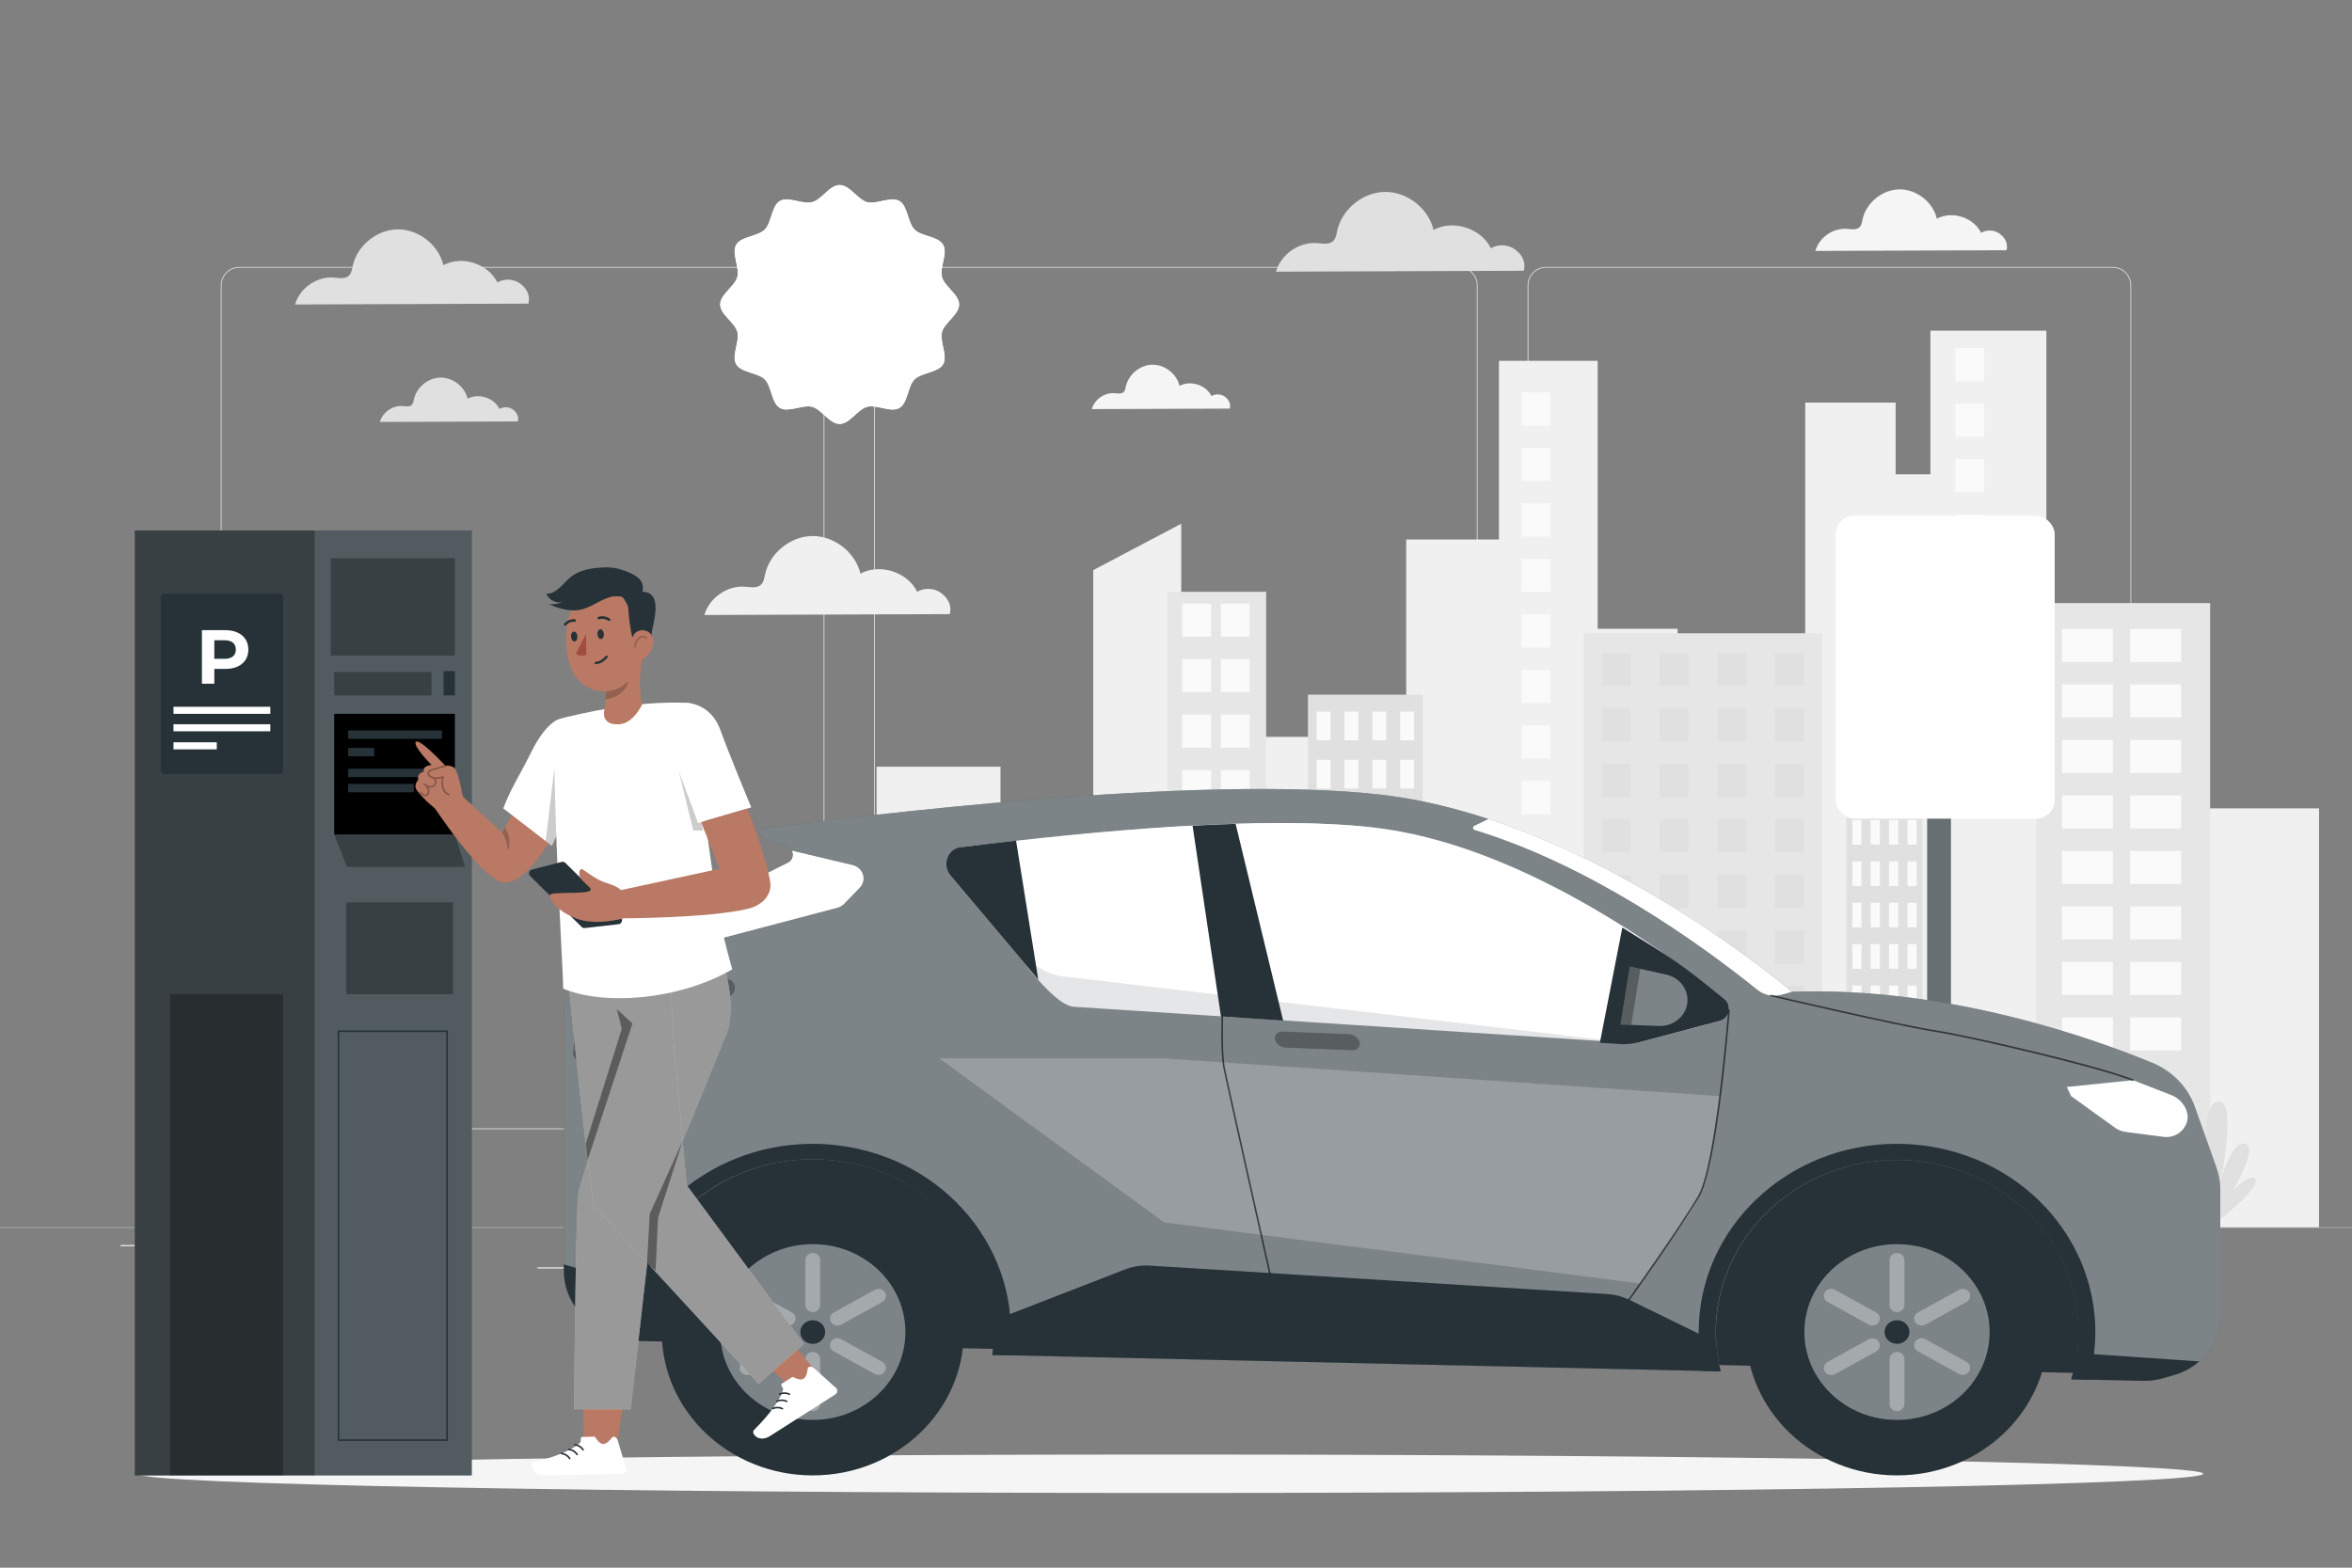 <svg xmlns="http://www.w3.org/2000/svg" viewBox="0 0 750 500"><rect x="0" y="0" width="750" height="500" fill="#808080" stroke="none"/><g id="freepik--background-complete--inject-84"><g><g><g><path d="M673.73,360.14h-180.75c-3.23,0-5.86-2.63-5.86-5.86V91c0-3.23,2.63-5.86,5.86-5.86h180.75c3.23,0,5.86,2.63,5.86,5.86V354.27c0,3.23-2.63,5.86-5.86,5.86ZM492.99,85.39c-3.09,0-5.61,2.52-5.61,5.61V354.27c0,3.09,2.52,5.61,5.61,5.61h180.75c3.09,0,5.61-2.52,5.61-5.61V91c0-3.09-2.52-5.61-5.61-5.61h-180.75Z" style="fill:#e0e0e0;"></path><path d="M465.31,360.14h-180.75c-3.23,0-5.86-2.63-5.86-5.86V91c0-3.23,2.63-5.86,5.86-5.86h180.75c3.23,0,5.86,2.63,5.86,5.86V354.27c0,3.23-2.63,5.86-5.86,5.86ZM284.56,85.39c-3.09,0-5.61,2.52-5.61,5.61V354.27c0,3.09,2.52,5.61,5.61,5.61h180.75c3.09,0,5.61-2.52,5.61-5.61V91c0-3.09-2.52-5.61-5.61-5.61h-180.75Z" style="fill:#e0e0e0;"></path></g><path d="M257.01,360.14H76.27c-3.23,0-5.86-2.63-5.86-5.86V91c0-3.23,2.63-5.86,5.86-5.86h180.75c3.23,0,5.86,2.63,5.86,5.86V354.27c0,3.23-2.63,5.86-5.86,5.86ZM76.27,85.39c-3.09,0-5.61,2.52-5.61,5.61V354.27c0,3.09,2.52,5.61,5.61,5.61h180.75c3.09,0,5.61-2.52,5.61-5.61V91c0-3.09-2.52-5.61-5.61-5.61H76.27Z" style="fill:#e0e0e0;"></path><rect y="391.45" width="750" height=".12" style="fill:#e0e0e0;"></rect></g><g><rect x="651.43" y="409.88" width="55.73" height=".42" style="fill:#e0e0e0;"></rect><rect x="492.84" y="414.44" width="14.63" height=".42" style="fill:#e0e0e0;"></rect><rect x="38.45" y="397.08" width="72.67" height=".42" style="fill:#e0e0e0;"></rect><rect x="126.1" y="397.08" width="10.66" height=".42" style="fill:#e0e0e0;"></rect><rect x="171.39" y="404.18" width="157.61" height=".42" style="fill:#e0e0e0;"></rect></g></g><g id="freepik--freepik--background-complete--inject-481--inject-84"><g><polygon points="700.61 257.81 700.61 211.22 671.77 211.22 671.77 221.84 652.54 221.84 652.54 105.47 615.57 105.47 615.57 151.27 604.48 151.27 604.48 128.4 575.64 128.4 575.64 239.95 534.96 239.95 534.96 200.54 509.46 200.54 509.46 115.09 477.98 115.09 477.98 172.05 448.4 172.05 448.4 294.77 425.48 294.77 425.48 235.01 401.81 235.01 401.81 196.56 376.67 196.56 376.67 167.04 348.62 181.83 348.62 260.82 319.04 260.82 319.04 244.53 279.52 244.53 279.52 391.23 739.49 391.45 739.49 257.81 700.61 257.81" style="fill:#f0f0f0;"></polygon><rect x="485.18" y="125.17" width="9.21" height="10.55" style="fill:#fafafa;"></rect><rect x="485.18" y="142.87" width="9.21" height="10.55" style="fill:#fafafa;"></rect><rect x="485.18" y="160.57" width="9.21" height="10.55" style="fill:#fafafa;"></rect><rect x="485.18" y="178.27" width="9.21" height="10.55" style="fill:#fafafa;"></rect><rect x="485.18" y="195.97" width="9.21" height="10.55" style="fill:#fafafa;"></rect><rect x="485.18" y="213.67" width="9.21" height="10.55" style="fill:#fafafa;"></rect><rect x="485.18" y="231.37" width="9.21" height="10.55" style="fill:#fafafa;"></rect><rect x="485.18" y="249.07" width="9.21" height="10.55" style="fill:#fafafa;"></rect><rect x="623.53" y="111.04" width="9.21" height="10.55" style="fill:#fafafa;"></rect><rect x="623.53" y="128.74" width="9.21" height="10.55" style="fill:#fafafa;"></rect><rect x="623.53" y="146.44" width="9.21" height="10.55" style="fill:#fafafa;"></rect><rect x="623.53" y="164.14" width="9.21" height="10.55" style="fill:#fafafa;"></rect><rect x="623.53" y="181.85" width="9.21" height="10.55" style="fill:#fafafa;"></rect><rect x="623.53" y="199.54" width="9.21" height="10.55" style="fill:#fafafa;"></rect><rect x="623.53" y="217.25" width="9.21" height="10.55" style="fill:#fafafa;"></rect><rect x="623.53" y="234.94" width="9.21" height="10.55" style="fill:#fafafa;"></rect></g><g><path d="M453.71,391.31V221.57h-36.64v169.72l36.64,.02Z" style="fill:#e0e0e0;"></path><rect x="419.85" y="226.96" width="4.44" height="9.16" style="fill:#fafafa;"></rect><rect x="428.73" y="226.96" width="4.44" height="9.16" style="fill:#fafafa;"></rect><rect x="437.61" y="226.96" width="4.44" height="9.16" style="fill:#fafafa;"></rect><rect x="446.5" y="226.96" width="4.44" height="9.16" style="fill:#fafafa;"></rect><rect x="419.85" y="242.33" width="4.44" height="9.16" style="fill:#fafafa;"></rect><rect x="428.73" y="242.33" width="4.44" height="9.16" style="fill:#fafafa;"></rect><rect x="437.61" y="242.33" width="4.44" height="9.16" style="fill:#fafafa;"></rect><rect x="446.5" y="242.33" width="4.44" height="9.16" style="fill:#fafafa;"></rect><rect x="419.85" y="257.69" width="4.44" height="9.16" style="fill:#fafafa;"></rect><rect x="428.73" y="257.69" width="4.44" height="9.16" style="fill:#fafafa;"></rect><rect x="437.61" y="257.69" width="4.44" height="9.16" style="fill:#fafafa;"></rect><rect x="446.5" y="257.69" width="4.44" height="9.16" style="fill:#fafafa;"></rect><rect x="419.85" y="273.05" width="4.44" height="9.16" style="fill:#fafafa;"></rect><rect x="428.73" y="273.05" width="4.44" height="9.16" style="fill:#fafafa;"></rect><rect x="437.61" y="273.05" width="4.44" height="9.16" style="fill:#fafafa;"></rect><rect x="446.5" y="273.05" width="4.44" height="9.16" style="fill:#fafafa;"></rect><rect x="419.85" y="288.4" width="4.44" height="9.16" style="fill:#fafafa;"></rect><rect x="428.73" y="288.4" width="4.44" height="9.16" style="fill:#fafafa;"></rect><rect x="437.61" y="288.4" width="4.44" height="9.16" style="fill:#fafafa;"></rect><rect x="446.5" y="288.4" width="4.44" height="9.16" style="fill:#fafafa;"></rect><rect x="419.85" y="303.76" width="4.44" height="9.16" style="fill:#fafafa;"></rect><rect x="428.73" y="303.76" width="4.44" height="9.16" style="fill:#fafafa;"></rect><rect x="437.61" y="303.76" width="4.44" height="9.16" style="fill:#fafafa;"></rect><rect x="446.5" y="303.76" width="4.44" height="9.16" style="fill:#fafafa;"></rect><rect x="419.85" y="319.12" width="4.44" height="9.16" style="fill:#fafafa;"></rect><rect x="428.73" y="319.12" width="4.44" height="9.16" style="fill:#fafafa;"></rect><rect x="437.61" y="319.12" width="4.44" height="9.16" style="fill:#fafafa;"></rect><rect x="446.5" y="319.12" width="4.44" height="9.16" style="fill:#fafafa;"></rect><rect x="419.85" y="334.49" width="4.44" height="9.16" style="fill:#fafafa;"></rect><rect x="428.73" y="334.49" width="4.44" height="9.16" style="fill:#fafafa;"></rect><rect x="437.61" y="334.49" width="4.44" height="9.16" style="fill:#fafafa;"></rect><rect x="446.5" y="334.49" width="4.44" height="9.16" style="fill:#fafafa;"></rect></g><g><path d="M581.04,391.37V201.98h-75.97v189.44s75.39,.02,75.97-.05Z" style="fill:#e6e6e6;"></path><rect x="510.77" y="208.25" width="9.21" height="10.55" style="fill:#e0e0e0;"></rect><rect x="529.2" y="208.25" width="9.21" height="10.55" style="fill:#e0e0e0;"></rect><rect x="547.62" y="208.25" width="9.21" height="10.55" style="fill:#e0e0e0;"></rect><rect x="566.05" y="208.25" width="9.21" height="10.55" style="fill:#e0e0e0;"></rect><rect x="510.77" y="225.96" width="9.21" height="10.55" style="fill:#e0e0e0;"></rect><rect x="529.2" y="225.96" width="9.21" height="10.55" style="fill:#e0e0e0;"></rect><rect x="547.62" y="225.96" width="9.21" height="10.55" style="fill:#e0e0e0;"></rect><rect x="566.05" y="225.96" width="9.21" height="10.55" style="fill:#e0e0e0;"></rect><rect x="510.77" y="243.65" width="9.21" height="10.55" style="fill:#e0e0e0;"></rect><rect x="529.2" y="243.65" width="9.21" height="10.55" style="fill:#e0e0e0;"></rect><rect x="547.62" y="243.65" width="9.21" height="10.55" style="fill:#e0e0e0;"></rect><rect x="566.05" y="243.65" width="9.21" height="10.55" style="fill:#e0e0e0;"></rect><rect x="510.77" y="261.35" width="9.21" height="10.55" style="fill:#e0e0e0;"></rect><rect x="529.2" y="261.35" width="9.21" height="10.55" style="fill:#e0e0e0;"></rect><rect x="547.62" y="261.35" width="9.21" height="10.55" style="fill:#e0e0e0;"></rect><rect x="566.05" y="261.35" width="9.21" height="10.55" style="fill:#e0e0e0;"></rect><rect x="510.77" y="279.05" width="9.21" height="10.55" style="fill:#e0e0e0;"></rect><rect x="529.2" y="279.05" width="9.21" height="10.55" style="fill:#e0e0e0;"></rect><rect x="547.62" y="279.05" width="9.21" height="10.55" style="fill:#e0e0e0;"></rect><rect x="566.05" y="279.05" width="9.21" height="10.55" style="fill:#e0e0e0;"></rect><rect x="510.77" y="296.75" width="9.21" height="10.55" style="fill:#e0e0e0;"></rect><rect x="529.2" y="296.75" width="9.21" height="10.55" style="fill:#e0e0e0;"></rect><rect x="547.62" y="296.75" width="9.21" height="10.55" style="fill:#e0e0e0;"></rect><rect x="566.05" y="296.75" width="9.21" height="10.55" style="fill:#e0e0e0;"></rect><rect x="510.77" y="314.46" width="9.21" height="10.55" style="fill:#e0e0e0;"></rect><rect x="529.2" y="314.46" width="9.21" height="10.55" style="fill:#e0e0e0;"></rect><rect x="547.62" y="314.46" width="9.21" height="10.55" style="fill:#e0e0e0;"></rect><rect x="566.05" y="314.46" width="9.21" height="10.55" style="fill:#e0e0e0;"></rect><rect x="510.77" y="332.15" width="9.21" height="10.55" style="fill:#e0e0e0;"></rect><rect x="529.2" y="332.15" width="9.21" height="10.55" style="fill:#e0e0e0;"></rect><rect x="547.62" y="332.15" width="9.21" height="10.55" style="fill:#e0e0e0;"></rect><rect x="566.05" y="332.15" width="9.21" height="10.55" style="fill:#e0e0e0;"></rect></g><g><path d="M403.74,391.29V188.74h-31.43v202.71c9.95-.25,31.43-.16,31.43-.16Z" style="fill:#e6e6e6;"></path><rect x="376.97" y="192.49" width="9.21" height="10.55" style="fill:#fafafa;"></rect><rect x="376.97" y="210.19" width="9.21" height="10.55" style="fill:#fafafa;"></rect><rect x="376.97" y="227.9" width="9.21" height="10.55" style="fill:#fafafa;"></rect><rect x="376.97" y="245.59" width="9.21" height="10.55" style="fill:#fafafa;"></rect><rect x="376.97" y="263.29" width="9.21" height="10.55" style="fill:#fafafa;"></rect><rect x="376.97" y="280.99" width="9.21" height="10.55" style="fill:#fafafa;"></rect><rect x="376.97" y="298.69" width="9.21" height="10.55" style="fill:#fafafa;"></rect><rect x="376.97" y="316.4" width="9.21" height="10.55" style="fill:#fafafa;"></rect><rect x="389.29" y="192.49" width="9.21" height="10.55" style="fill:#fafafa;"></rect><rect x="389.29" y="210.19" width="9.21" height="10.55" style="fill:#fafafa;"></rect><rect x="389.29" y="227.9" width="9.21" height="10.55" style="fill:#fafafa;"></rect><rect x="389.29" y="245.59" width="9.21" height="10.55" style="fill:#fafafa;"></rect><rect x="389.29" y="263.29" width="9.21" height="10.55" style="fill:#fafafa;"></rect><rect x="389.29" y="280.99" width="9.21" height="10.55" style="fill:#fafafa;"></rect><rect x="389.29" y="298.69" width="9.21" height="10.55" style="fill:#fafafa;"></rect><rect x="389.29" y="316.4" width="9.21" height="10.55" style="fill:#fafafa;"></rect></g><g><rect x="649.3" y="192.35" width="55.47" height="199.1" style="fill:#e6e6e6;"></rect><rect x="657.51" y="200.58" width="16.26" height="10.55" style="fill:#fafafa;"></rect><rect x="657.51" y="218.29" width="16.26" height="10.55" style="fill:#fafafa;"></rect><rect x="657.51" y="235.98" width="16.26" height="10.55" style="fill:#fafafa;"></rect><rect x="657.51" y="253.69" width="16.26" height="10.55" style="fill:#fafafa;"></rect><rect x="657.51" y="271.39" width="16.26" height="10.55" style="fill:#fafafa;"></rect><rect x="657.51" y="289.08" width="16.26" height="10.55" style="fill:#fafafa;"></rect><rect x="657.51" y="306.79" width="16.26" height="10.55" style="fill:#fafafa;"></rect><rect x="657.51" y="324.49" width="16.26" height="10.55" style="fill:#fafafa;"></rect><rect x="679.26" y="200.58" width="16.26" height="10.55" style="fill:#fafafa;"></rect><rect x="679.26" y="218.29" width="16.26" height="10.55" style="fill:#fafafa;"></rect><rect x="679.26" y="235.98" width="16.26" height="10.55" style="fill:#fafafa;"></rect><rect x="679.26" y="253.69" width="16.26" height="10.55" style="fill:#fafafa;"></rect><rect x="679.26" y="271.39" width="16.26" height="10.55" style="fill:#fafafa;"></rect><rect x="679.26" y="289.08" width="16.26" height="10.55" style="fill:#fafafa;"></rect><rect x="679.26" y="306.79" width="16.26" height="10.55" style="fill:#fafafa;"></rect><rect x="679.26" y="324.49" width="16.26" height="10.55" style="fill:#fafafa;"></rect></g><g><path d="M613.01,391.39V243.65h-24.19v147.72h24.19Z" style="fill:#e0e0e0;"></path><rect x="590.66" y="248.33" width="2.93" height="7.87" style="fill:#fafafa;"></rect><rect x="596.52" y="248.33" width="2.93" height="7.87" style="fill:#fafafa;"></rect><rect x="602.38" y="248.33" width="2.93" height="7.87" style="fill:#fafafa;"></rect><rect x="608.25" y="248.33" width="2.93" height="7.87" style="fill:#fafafa;"></rect><rect x="590.66" y="261.52" width="2.93" height="7.87" style="fill:#fafafa;"></rect><rect x="596.52" y="261.52" width="2.93" height="7.87" style="fill:#fafafa;"></rect><rect x="602.38" y="261.52" width="2.93" height="7.87" style="fill:#fafafa;"></rect><rect x="608.25" y="261.52" width="2.93" height="7.87" style="fill:#fafafa;"></rect><rect x="590.66" y="274.72" width="2.93" height="7.87" style="fill:#fafafa;"></rect><rect x="596.52" y="274.72" width="2.93" height="7.87" style="fill:#fafafa;"></rect><rect x="602.38" y="274.72" width="2.93" height="7.87" style="fill:#fafafa;"></rect><rect x="608.25" y="274.72" width="2.93" height="7.87" style="fill:#fafafa;"></rect><rect x="590.66" y="287.91" width="2.93" height="7.87" style="fill:#fafafa;"></rect><rect x="596.52" y="287.91" width="2.93" height="7.87" style="fill:#fafafa;"></rect><rect x="602.38" y="287.91" width="2.93" height="7.87" style="fill:#fafafa;"></rect><rect x="608.25" y="287.91" width="2.93" height="7.87" style="fill:#fafafa;"></rect><rect x="590.66" y="301.12" width="2.93" height="7.87" style="fill:#fafafa;"></rect><rect x="596.52" y="301.12" width="2.93" height="7.87" style="fill:#fafafa;"></rect><rect x="602.38" y="301.12" width="2.93" height="7.87" style="fill:#fafafa;"></rect><rect x="608.25" y="301.12" width="2.93" height="7.87" style="fill:#fafafa;"></rect><rect x="590.66" y="314.32" width="2.93" height="7.87" style="fill:#fafafa;"></rect><rect x="596.52" y="314.32" width="2.93" height="7.87" style="fill:#fafafa;"></rect><rect x="602.38" y="314.32" width="2.93" height="7.87" style="fill:#fafafa;"></rect><rect x="608.25" y="314.32" width="2.93" height="7.87" style="fill:#fafafa;"></rect><rect x="590.66" y="327.51" width="2.93" height="7.87" style="fill:#fafafa;"></rect><rect x="596.52" y="327.51" width="2.93" height="7.87" style="fill:#fafafa;"></rect><rect x="602.38" y="327.51" width="2.93" height="7.87" style="fill:#fafafa;"></rect><rect x="608.25" y="327.51" width="2.93" height="7.87" style="fill:#fafafa;"></rect><rect x="590.66" y="340.71" width="2.93" height="7.87" style="fill:#fafafa;"></rect><rect x="596.52" y="340.71" width="2.93" height="7.87" style="fill:#fafafa;"></rect><rect x="602.38" y="340.71" width="2.93" height="7.87" style="fill:#fafafa;"></rect><rect x="608.25" y="340.71" width="2.93" height="7.87" style="fill:#fafafa;"></rect></g><g><path d="M375.12,391.45v-125.89h-64.68v125.69l64.68,.21Z" style="fill:#fafafa;"></path><rect x="315.34" y="269.47" width="7.84" height="6.6" style="fill:#e0e0e0;"></rect><rect x="331.02" y="269.47" width="7.84" height="6.6" style="fill:#e0e0e0;"></rect><rect x="346.69" y="269.47" width="7.84" height="6.6" style="fill:#e0e0e0;"></rect><rect x="362.38" y="269.47" width="7.84" height="6.6" style="fill:#e0e0e0;"></rect><rect x="315.34" y="280.54" width="7.84" height="6.6" style="fill:#e0e0e0;"></rect><rect x="331.02" y="280.54" width="7.84" height="6.6" style="fill:#e0e0e0;"></rect><rect x="346.69" y="280.54" width="7.84" height="6.6" style="fill:#e0e0e0;"></rect><rect x="362.38" y="280.54" width="7.84" height="6.6" style="fill:#e0e0e0;"></rect><rect x="315.34" y="291.61" width="7.84" height="6.6" style="fill:#e0e0e0;"></rect><rect x="331.02" y="291.61" width="7.84" height="6.6" style="fill:#e0e0e0;"></rect><rect x="346.69" y="291.61" width="7.84" height="6.6" style="fill:#e0e0e0;"></rect><rect x="362.38" y="291.61" width="7.84" height="6.6" style="fill:#e0e0e0;"></rect><rect x="315.34" y="302.68" width="7.84" height="6.6" style="fill:#e0e0e0;"></rect><rect x="331.02" y="302.68" width="7.84" height="6.6" style="fill:#e0e0e0;"></rect><rect x="346.69" y="302.68" width="7.84" height="6.6" style="fill:#e0e0e0;"></rect><rect x="362.38" y="302.68" width="7.84" height="6.6" style="fill:#e0e0e0;"></rect><rect x="315.34" y="313.73" width="7.84" height="6.6" style="fill:#e0e0e0;"></rect><rect x="331.02" y="313.73" width="7.84" height="6.6" style="fill:#e0e0e0;"></rect><rect x="346.69" y="313.73" width="7.84" height="6.6" style="fill:#e0e0e0;"></rect><rect x="362.38" y="313.73" width="7.84" height="6.6" style="fill:#e0e0e0;"></rect><rect x="315.34" y="324.8" width="7.84" height="6.6" style="fill:#e0e0e0;"></rect><rect x="331.02" y="324.8" width="7.84" height="6.6" style="fill:#e0e0e0;"></rect><rect x="346.69" y="324.8" width="7.84" height="6.6" style="fill:#e0e0e0;"></rect><rect x="362.38" y="324.8" width="7.84" height="6.6" style="fill:#e0e0e0;"></rect><rect x="315.34" y="335.87" width="7.84" height="6.6" style="fill:#e0e0e0;"></rect><rect x="331.02" y="335.87" width="7.84" height="6.6" style="fill:#e0e0e0;"></rect><rect x="346.69" y="335.87" width="7.84" height="6.6" style="fill:#e0e0e0;"></rect><rect x="362.38" y="335.87" width="7.84" height="6.6" style="fill:#e0e0e0;"></rect></g></g><g><path d="M350.06,373.02c-1.92-1.81-6.01,5.19-6.01,5.19,0,0,4.4-15.26-.01-15.31-4.41-.05-4.63,13.02-4.63,13.02,0,0-1.42-25.99-7.15-23.93-5.73,2.06,2.64,25.25,2.64,25.25,0,0-7.42-16.49-10.26-13.25-2.84,3.24,6.53,17.03,6.53,17.03,0,0-6.85-4.42-6.4-1.27,.44,3.15,15.29,11.4,15.29,11.4,4.75-5.63,11.94-16.33,10.02-18.14Z" style="fill:#e6e6e6;"></path><g><path d="M340.07,391.56c-.12,0-.22-.08-.24-.2-.02-.11-2.34-11.2-3.67-18.68-.02-.14,.07-.27,.2-.29,.13-.03,.27,.07,.29,.2,1.32,7.47,3.64,18.55,3.67,18.66,.03,.14-.06,.27-.19,.3-.02,0-.03,0-.05,0Z" style="fill:#e0e0e0;"></path><path d="M338.54,384.22c-.07,0-.15-.03-.19-.09l-4.54-5.63c-.09-.11-.07-.27,.04-.35,.11-.09,.26-.07,.35,.04l4.54,5.63c.09,.11,.07,.27-.04,.35-.05,.04-.1,.06-.16,.06Z" style="fill:#e0e0e0;"></path></g></g><g><path d="M719.22,376.09c-1.4-2.24-7.13,3.51-7.13,3.51,0,0,8.12-13.65,3.86-14.82-4.25-1.17-7.77,11.43-7.77,11.43,0,0,5.2-25.5-.87-24.96-6.07,.54-3.83,25.09-3.83,25.09,0,0-3.01-17.83-6.58-15.41-3.57,2.42,2.01,18.13,2.01,18.13,0,0-5.5-6.01-5.87-2.85-.37,3.16,11.91,14.9,11.91,14.9,6.02-4.24,15.68-12.78,14.28-15.02Z" style="fill:#e0e0e0;"></path><g><path d="M704.93,391.51h-.01c-.14,0-.24-.12-.24-.26,0-.11,.56-11.43,1.17-19,.01-.14,.13-.25,.27-.23,.14,.01,.24,.13,.23,.27-.61,7.56-1.17,18.87-1.17,18.98,0,.13-.12,.24-.25,.24Z" style="fill:#e0e0e0;"></path><path d="M705.3,384.02c-.1,0-.19-.05-.23-.15l-2.96-6.59c-.06-.13,0-.27,.13-.33,.13-.06,.27,0,.33,.13l2.96,6.59c.06,.13,0,.27-.12,.33-.03,.02-.07,.02-.1,.02Z" style="fill:#e0e0e0;"></path></g></g><path d="M483.22,79.63c-2.21-1.67-5.42-1.86-7.81-.46-3.17-6.4-11.99-9.22-18.28-5.85-1.64-6.9-8.44-12.2-15.52-12.11-7.09,.09-13.75,5.55-15.23,12.48-.23,1.1-.39,2.31-1.18,3.11-1.28,1.31-3.42,.87-5.24,.73-5.74-.45-11.52,3.58-13.08,9.12l79.04-.29c.69-2.68-.5-5.07-2.71-6.74Z" style="fill:#e0e0e0;"></path><path d="M165.95,90.5c-2.08-1.57-5.11-1.75-7.35-.43-2.98-6.02-11.29-8.68-17.21-5.51-1.55-6.49-7.94-11.48-14.61-11.4-6.67,.08-12.95,5.22-14.33,11.75-.22,1.04-.37,2.17-1.11,2.93-1.21,1.23-3.22,.82-4.93,.68-5.4-.42-10.84,3.37-12.31,8.59l74.41-.27c.65-2.52-.47-4.77-2.55-6.34Z" style="fill:#e0e0e0;"></path><path d="M637.75,74.6c-1.7-1.29-4.18-1.43-6.02-.35-2.44-4.94-9.25-7.11-14.1-4.51-1.27-5.32-6.51-9.41-11.97-9.34-5.47,.07-10.61,4.28-11.75,9.63-.18,.85-.3,1.78-.91,2.4-.99,1.01-2.64,.67-4.04,.56-4.43-.35-8.88,2.76-10.09,7.04l60.97-.22c.53-2.06-.39-3.91-2.09-5.2Z" style="fill:#f5f5f5;"></path><path d="M390.66,126.57c-1.23-.93-3.02-1.03-4.35-.25-1.76-3.56-6.67-5.13-10.18-3.26-.91-3.84-4.7-6.79-8.64-6.74s-7.65,3.09-8.48,6.95c-.13,.61-.22,1.29-.66,1.73-.71,.73-1.9,.48-2.92,.4-3.2-.25-6.41,1.99-7.28,5.08l44-.16c.39-1.49-.28-2.82-1.51-3.75Z" style="fill:#f5f5f5;"></path><path d="M163.64,130.67c-1.23-.93-3.02-1.03-4.35-.25-1.76-3.56-6.67-5.13-10.18-3.26-.91-3.84-4.7-6.79-8.64-6.74-3.95,.05-7.66,3.09-8.48,6.95-.13,.61-.22,1.29-.66,1.73-.71,.73-1.9,.48-2.92,.4-3.2-.25-6.41,1.99-7.28,5.08l44-.16c.39-1.49-.28-2.82-1.51-3.75Z" style="fill:#e0e0e0;"></path><path d="M300.2,189.19c-2.18-1.65-5.37-1.84-7.73-.45-3.13-6.33-11.87-9.13-18.1-5.79-1.63-6.83-8.35-12.07-15.37-11.99-7.02,.08-13.61,5.49-15.07,12.36-.23,1.09-.39,2.29-1.17,3.08-1.27,1.29-3.38,.86-5.19,.72-5.68-.44-11.4,3.55-12.95,9.03l78.25-.28c.69-2.65-.49-5.02-2.68-6.67Z" style="fill:#f0f0f0;"></path></g><g id="freepik--Shadow--inject-84"><path d="M702.57,470.04c0,3.39-147.48,6.13-329.4,6.13s-329.4-2.75-329.4-6.13,147.48-6.13,329.4-6.13,329.4,2.75,329.4,6.13Z" style="fill:#f5f5f5;"></path></g><g id="freepik--Sun--inject-84"><g id="freepik--freepik--Sun--inject-5--inject-84"><g><path d="M305.84,97.12c0,3.22-4.66,5.78-5.46,8.75-.8,2.97,1.91,7.62,.36,10.3s-6.89,2.63-9.11,4.83c-2.21,2.2-2.11,7.54-4.83,9.11-2.72,1.57-7.23-1.17-10.3-.36-3.07,.82-5.54,5.46-8.75,5.46s-5.78-4.66-8.75-5.46c-2.97-.8-7.61,1.92-10.3,.36-2.69-1.56-2.62-6.89-4.83-9.11-2.21-2.21-7.53-2.1-9.11-4.83-1.58-2.73,1.17-7.26,.36-10.32-.82-3.06-5.46-5.53-5.46-8.75s4.66-5.77,5.46-8.74c.8-2.97-1.91-7.62-.36-10.3,1.55-2.68,6.89-2.63,9.11-4.84,2.21-2.21,2.11-7.53,4.83-9.11,2.72-1.58,7.23,1.18,10.3,.36,3.07-.83,5.54-5.45,8.75-5.45s5.78,4.66,8.75,5.45c2.97,.79,7.61-1.91,10.3-.36,2.69,1.55,2.62,6.89,4.83,9.11,2.21,2.21,7.53,2.11,9.11,4.84,1.58,2.73-1.17,7.23-.36,10.3,.82,3.07,5.46,5.55,5.46,8.76Z" style="fill:#FFFFFF;"></path><path d="M305.84,97.12c0,3.22-4.66,5.78-5.46,8.75-.8,2.97,1.91,7.62,.36,10.3s-6.89,2.63-9.11,4.83c-2.21,2.2-2.11,7.54-4.83,9.11-2.72,1.57-7.23-1.17-10.3-.36-3.07,.82-5.54,5.46-8.75,5.46s-5.78-4.66-8.75-5.46c-2.97-.8-7.61,1.92-10.3,.36-2.69-1.56-2.62-6.89-4.83-9.11-2.21-2.21-7.53-2.1-9.11-4.83-1.58-2.73,1.17-7.26,.36-10.32-.82-3.06-5.46-5.53-5.46-8.75s4.66-5.77,5.46-8.74c.8-2.97-1.91-7.62-.36-10.3,1.55-2.68,6.89-2.63,9.11-4.84,2.21-2.21,2.11-7.53,4.83-9.11,2.72-1.58,7.23,1.18,10.3,.36,3.07-.83,5.54-5.45,8.75-5.45s5.78,4.66,8.75,5.45c2.97,.79,7.61-1.91,10.3-.36,2.69,1.55,2.62,6.89,4.83,9.11,2.21,2.21,7.53,2.11,9.11,4.84,1.58,2.73-1.17,7.23-.36,10.3,.82,3.07,5.46,5.55,5.46,8.76Z" style="fill:#fff;"></path></g><circle cx="267.74" cy="97.11" r="27.22" transform="translate(102 328.73) rotate(-74.35)" style="fill:#FFFFFF;"></circle></g></g><g id="freepik--Sign--inject-84"><g><rect x="614.56" y="258.15" width="7.53" height="194.43" style="fill:#263238;"></rect><rect x="614.56" y="258.15" width="7.53" height="194.43" style="fill:#fff; opacity:.3;"></rect><rect x="585.33" y="164.47" width="69.87" height="96.63" rx="5.93" ry="5.93" style="fill:#FFFFFF;"></rect><path d="M647.96,258.65h-55.4c-1.77,0-3.21-1.44-3.21-3.21v-83.88c0-1.77,1.44-3.21,3.21-3.21h55.4c1.77,0,3.21,1.44,3.21,3.21v83.88c0,1.77-1.44,3.21-3.21,3.21Zm-55.4-89.31c-1.22,0-2.21,.99-2.21,2.21v83.88c0,1.22,.99,2.21,2.21,2.21h55.4c1.22,0,2.21-.99,2.21-2.21v-83.88c0-1.22-.99-2.21-2.21-2.21h-55.4Z" style="fill:#fff;"></path><path d="M632.33,187.83c2.52,1.14,4.46,2.76,5.83,4.86,1.36,2.1,2.04,4.58,2.04,7.45s-.68,5.31-2.04,7.43c-1.36,2.12-3.3,3.74-5.83,4.86-2.52,1.12-5.5,1.68-8.92,1.68h-7.79v10.66h-8.95v-38.66h16.73c3.42,0,6.4,.57,8.92,1.71Zm-3.29,17.26c1.4-1.16,2.1-2.81,2.1-4.94s-.7-3.84-2.1-5c-1.4-1.16-3.44-1.74-6.13-1.74h-7.29v13.42h7.29c2.69,0,4.73-.58,6.13-1.74Z" style="fill:#fff;"></path></g></g><g id="freepik--Car--inject-84"><g><polygon points="200.63 427.64 689.21 438.51 689.21 359.19 195.93 359.19 200.63 427.64" style="fill:#263238;"></polygon><g id="freepik--freepik--Car--inject-7--inject-84"><path d="M708,379.54v40.23c0,8.62-5.91,16.23-14.59,18.77l-3.45,1c-2.13,.63-4.35,.92-6.57,.87l-22.82-.51c2.71-9,2.95-18.51,.69-27.63-7.3-29.5-38.42-47.8-69.49-40.87-31.08,6.93-50.35,36.47-43.05,65.97l-232.18-5.24c.38-2.57,.56-5.17,.55-7.77-.14-30.31-26.13-54.77-58.06-54.64-31.92,.13-57.69,24.81-57.55,55.11,0,1.07,.09,2.12,.09,3.18-.3-.12-.62-.23-.93-.38l-7.94-3.36c-7.83-3.36-12.87-10.76-12.87-18.92v-81.94c0-7.71,4.5-14.78,11.68-18.37l59.68-29.79c.68-.35,1.21-.92,1.48-1.61,.6-1.55-.24-3.27-1.87-3.84l-7.3-2.48c-.61-.2-1.05-.71-1.14-1.32-.12-.89,.54-1.7,1.47-1.81,28.36-3.75,138.64-17.44,196.62-10.72,66.87,7.77,130.96,62.86,130.96,62.86,49.21-1.75,95.15,14.51,114.93,22.67,6.38,2.65,11.3,7.73,13.52,13.99l6.77,19.03c.89,2.41,1.35,4.94,1.38,7.49Z" style="fill:#263238;"></path><path d="M708,379.54v40.23c0,8.62-5.91,16.23-14.59,18.77l-3.45,1c-2.13,.63-4.35,.92-6.57,.87l-22.82-.51c2.71-9,2.95-18.51,.69-27.63-7.3-29.5-38.42-47.8-69.49-40.87-31.08,6.93-50.35,36.47-43.05,65.97l-232.18-5.24c.38-2.57,.56-5.17,.55-7.77-.14-30.31-26.13-54.77-58.06-54.64-31.92,.13-57.69,24.81-57.55,55.11,0,1.07,.09,2.12,.09,3.18-.3-.12-.62-.23-.93-.38l-7.94-3.36c-7.83-3.36-12.87-10.76-12.87-18.92v-81.94c0-7.71,4.5-14.78,11.68-18.37l59.68-29.79c.68-.35,1.21-.92,1.48-1.61,.6-1.55-.24-3.27-1.87-3.84l-7.3-2.48c-.61-.2-1.05-.71-1.14-1.32-.12-.89,.54-1.7,1.47-1.81,28.36-3.75,138.64-17.44,196.62-10.72,66.87,7.77,130.96,62.86,130.96,62.86,49.21-1.75,95.15,14.51,114.93,22.67,6.38,2.65,11.3,7.73,13.52,13.99l6.77,19.03c.89,2.41,1.35,4.94,1.38,7.49Z" style="fill:#fff; isolation:isolate; opacity:.4;"></path><path d="M316.47,432.13c.34-2.42,.5-4.85,.5-7.29,0-1.24-.05-2.47-.12-3.7l41.99-16.3c2.46-.95,5.11-1.36,7.76-1.2l146.04,9.1c2.39,.14,4.72,.75,6.85,1.79l27.75,13.55c.2,3.13,.67,6.24,1.41,9.3l-232.17-5.24Z" style="fill:#263238;"></path><path d="M179.8,405.36v-2.09l23.75,6.9c-1.38,4.78-2.09,9.71-2.08,14.67,0,1.07,.09,2.12,.09,3.18-.3-.12-.62-.23-.93-.38l-7.96-3.36c-7.83-3.36-12.87-10.76-12.87-18.92Z" style="fill:#263238;"></path><path d="M701.26,434.21c-2.27,1.99-4.98,3.47-7.93,4.33l-3.45,1c-2.13,.63-4.35,.92-6.57,.87l-22.82-.51c.83-2.74,1.42-5.53,1.78-8.36l38.99,2.67Z" style="fill:#263238;"></path><path d="M259.12,364.81c2.62,0,5.25,.15,7.85,.46,34.65,4.11,59.23,34.1,54.9,66.99l-5.48-.13c.38-2.57,.56-5.17,.55-7.77-.14-30.31-26.13-54.77-58.06-54.64-31.92,.13-57.69,24.81-57.55,55.11,0,1.07,.09,2.12,.09,3.18-.3-.12-.62-.23-.93-.38l-4.56-1.96v-.84c.04-33.14,28.34-60,63.25-60.03h-.06Z" style="fill:#263238;"></path><path d="M604.91,364.81c5.4,0,10.78,.65,16,1.95,33.79,8.38,54.02,41.18,45.19,73.26l-5.61-.12c2.71-9,2.95-18.51,.69-27.63-7.3-29.5-38.42-47.8-69.49-40.87-31.08,6.93-50.35,36.47-43.05,65.97l-5.6-.13c-.91-4.09-1.37-8.25-1.37-12.43,0-33.15,28.32-60.01,63.24-60h0Z" style="fill:#263238;"></path><path d="M549.88,318.65c.68,.54,1.16,1.32,1.36,2.21,.48,2.09-.7,4.2-2.63,4.71l-24.13,6.42c-2.14,.57-4.36,.73-6.55,.47l-178.95-21.05c-4.35-.52-8.41-2.66-11.49-6.05l-23.48-25.96c-.78-.86-1.28-1.97-1.41-3.17-.32-2.95,1.63-5.62,4.36-5.95,42.85-5.39,97.03-10.3,131.25-6.33,44.84,5.19,89.98,37.19,111.68,54.7Z" style="fill:#FFFFFF;"></path><path d="M549.07,318.65c.68,.54,1.16,1.32,1.36,2.21,.48,2.09-.7,4.2-2.63,4.71l-24.13,6.42c-2.14,.57-4.36,.73-6.55,.47l-174.95-11.38c-4.35-.52-11.09-8.12-15.85-14.29l-23.12-27.39c-.78-.86-1.28-1.97-1.41-3.17-.32-2.95,1.63-5.62,4.36-5.95,42.85-5.39,97.03-10.3,131.25-6.33,44.84,5.19,89.98,37.19,111.68,54.7Z" style="fill:#fff; isolation:isolate; opacity:.8;"></path><g style="opacity:.3;"><path d="M432.17,334.84c1.15-.39,1.74-1.59,1.33-2.68h0c-.51-1.35-1.83-2.27-3.33-2.32l-21.3-.85c-.29-.01-.58,.03-.85,.12-1.16,.39-1.76,1.6-1.34,2.7h0c.52,1.35,1.84,2.26,3.35,2.32l21.3,.84c.29,.01,.58-.03,.85-.12Z"></path></g><path d="M273.79,276.92c1.88,1.59,2.05,4.33,.38,6.12l-5.05,5.21c-.58,.58-1.32,1.01-2.13,1.23l-61.87,16.29c-1.08,.28-2.19,.42-3.3,.42h-12.29c.64-.4,1.29-.78,1.98-1.13l59.68-29.82h0c1.51-.71,2.12-2.44,1.38-3.87l19.38,4.61c.68,.18,1.31,.5,1.84,.95Z" style="fill:#FFFFFF;"></path><path d="M659.04,346.69l21.11-2.18,12.13,4.71c2.55,.99,4.45,3.07,5.13,5.6h0c.4,1.47,.17,3.02-.62,4.33l-.21,.35c-1.36,2.22-3.99,3.44-6.66,3.09l-12.17-1.59c-1.19-.16-2.31-.6-3.27-1.29l-14.04-10.11-1.39-2.92Z" style="fill:#fff; isolation:isolate;"></path><path d="M571.35,316.32l-3.36,.91c-2.61,.71-5.42,.13-7.5-1.53-19.56-15.71-53.58-39.81-90.28-51.05-.16-.05-.3-.16-.38-.3-.19-.31-.07-.71,.26-.88l4.56-2.22c52.95,17.43,96.7,55.08,96.7,55.08Z" style="fill:#FFFFFF;"></path><path d="M571.35,316.32l-3.36,.91c-2.61,.71-5.42,.13-7.5-1.53-19.56-15.71-53.58-39.81-90.28-51.05-.16-.05-.3-.16-.38-.3-.19-.31-.07-.71,.26-.88l4.56-2.22c52.95,17.43,96.7,55.08,96.7,55.08Z" style="fill:#fff; isolation:isolate; opacity:.8;"></path><path d="M370.73,337.53l177.9,12.08-3.35,20.83c-1.03,6.38-3.52,12.47-7.3,17.83l-14.87,21.1-151.84-19.49-71.79-52.35h71.24Z" style="fill:#fff; isolation:isolate; opacity:.2;"></path><ellipse cx="259.18" cy="424.84" rx="48.16" ry="45.72" style="fill:#263238;"></ellipse><ellipse cx="259.18" cy="424.84" rx="29.53" ry="28.03" style="fill:#fff; isolation:isolate; opacity:.4;"></ellipse><g style="opacity:.3;"><path d="M256.81,401.87v14.37c0,1.24,1.06,2.24,2.36,2.24h.02c1.3,0,2.36-1,2.36-2.24v-14.37c0-1.24-1.06-2.24-2.36-2.24h-.02c-1.3,0-2.36,1-2.36,2.24Z" style="fill:#fff;"></path></g><g style="opacity:.3;"><path d="M256.81,433.45v14.37c0,1.24,1.06,2.24,2.36,2.24h.02c1.3,0,2.36-1,2.36-2.24v-14.37c0-1.24-1.06-2.24-2.36-2.24h-.02c-1.3,0-2.36,1-2.36,2.24Z" style="fill:#fff;"></path></g><g style="opacity:.3;"><path d="M250.15,422.49c1.13,.61,2.57,.24,3.22-.84h0c.65-1.08,.26-2.45-.87-3.06l-13.1-7.22c-1.13-.62-2.58-.25-3.24,.82h0c-.64,1.07-.26,2.44,.87,3.06l13.1,7.22h.02Z" style="fill:#fff;"></path></g><g style="opacity:.3;"><path d="M278.96,438.22c1.13,.62,2.57,.25,3.22-.83h0c.65-1.08,.26-2.45-.87-3.06l-13.1-7.22h0c-1.13-.62-2.57-.26-3.22,.81h0c-.66,1.07-.28,2.45,.85,3.08l13.11,7.22h0Z" style="fill:#fff;"></path></g><g style="opacity:.3;"><path d="M239.41,438.27l13.1-7.22c1.13-.62,1.52-2,.87-3.08h0c-.66-1.07-2.11-1.43-3.24-.81l-13.1,7.22c-1.12,.62-1.51,1.99-.87,3.06h0c.66,1.08,2.11,1.44,3.24,.82Z" style="fill:#fff;"></path></g><g style="opacity:.3;"><path d="M265,421.66c.65,1.07,2.09,1.44,3.22,.82l13.1-7.22h0c1.13-.62,1.51-1.99,.86-3.06h0c-.65-1.08-2.09-1.44-3.22-.82l-13.11,7.22h0c-1.13,.62-1.51,1.99-.85,3.06h0Z" style="fill:#fff;"></path></g><path d="M263.14,424.83c0-2.07-1.77-3.75-3.96-3.75h-.02c-2.19,0-3.97,1.69-3.97,3.77s1.78,3.77,3.97,3.77,3.97-1.69,3.97-3.77h0Z" style="fill:#263238;"></path><ellipse cx="604.91" cy="424.84" rx="48.16" ry="45.72" style="fill:#263238;"></ellipse><ellipse cx="604.91" cy="424.84" rx="29.53" ry="28.03" style="fill:#fff; isolation:isolate; opacity:.4;"></ellipse><g style="opacity:.3;"><path d="M602.55,401.87v14.37c0,1.24,1.06,2.24,2.36,2.24h.02c1.3,0,2.36-1,2.36-2.24v-14.37c0-1.24-1.06-2.24-2.36-2.24h-.02c-1.3,0-2.36,1-2.36,2.24Z" style="fill:#fff;"></path></g><g style="opacity:.3;"><path d="M602.55,433.45v14.37c0,1.24,1.06,2.24,2.36,2.24h.02c1.3,0,2.36-1,2.36-2.24v-14.37c0-1.24-1.06-2.24-2.36-2.24h-.02c-1.3,0-2.36,1-2.36,2.24Z" style="fill:#fff;"></path></g><g style="opacity:.3;"><path d="M595.9,422.49c1.13,.6,2.56,.23,3.19-.84h0c.65-1.07,.27-2.44-.85-3.06l-13.11-7.22h0c-1.13-.62-2.57-.25-3.22,.82h0c-.65,1.08-.26,2.45,.87,3.06l13.1,7.22,.03,.02Z" style="fill:#fff;"></path></g><g style="opacity:.3;"><path d="M627.92,437.39h0c.65-1.08,.26-2.45-.87-3.06l-13.1-7.22c-1.13-.62-2.58-.26-3.24,.81h0c-.65,1.08-.27,2.45,.87,3.08l13.1,7.22c1.13,.62,2.58,.25,3.24-.82Z" style="fill:#fff;"></path></g><g style="opacity:.3;"><path d="M581.91,437.45c.65,1.07,2.09,1.44,3.22,.82l13.11-7.22c1.13-.63,1.51-2,.85-3.08h0c-.66-1.07-2.1-1.43-3.22-.81l-13.1,7.22h0c-1.13,.62-1.51,1.99-.86,3.06h0Z" style="fill:#fff;"></path></g><g style="opacity:.3;"><path d="M610.73,421.67c.66,1.07,2.1,1.42,3.23,.8l13.1-7.22h0c1.13-.62,1.51-1.99,.86-3.06h0c-.66-1.08-2.11-1.44-3.24-.82l-13.1,7.22h0c-1.13,.62-1.51,1.99-.86,3.06h0v.02Z" style="fill:#fff;"></path></g><path d="M604.91,421.07h0c-2.19,0-3.97,1.69-3.97,3.77s1.78,3.77,3.97,3.77,3.97-1.69,3.97-3.77-1.78-3.77-3.97-3.77Z" style="fill:#263238;"></path><path d="M184.86,338.59c-1.6-.47-2.5-2.09-2-3.62,.56-9.62,2.71-18.2,8.93-24.09,.42-1.3,1.73-2.14,3.15-2.04l36.71,3.29c.64,.07,1.24,.32,1.72,.73,1.25,1.07,1.34,2.9,.22,4.08l-10.51,10.76c-.36,.37-.83,.65-1.34,.79l-35.14,10.11c-.57,.15-1.17,.14-1.73-.02Z" style="isolation:isolate; opacity:.3;"></path><path d="M551.23,320.84c.48,2.09-.7,4.2-2.63,4.71l-24.13,6.42c-2.14,.57-3.93,.97-6.71,1.09l-7.6-.48,7.17-36.75c16.55,10.32,17.69,10.79,32.55,22.8,.68,.54,1.16,1.32,1.36,2.21Z" style="fill:#263238;"></path><path d="M394.01,262.76l15.16,62.76-19.83-1.35-9.06-60.82c4.64-.25,9.22-.45,13.73-.59Z" style="fill:#263238;"></path><path d="M331.08,312.43l-27.86-33.03c-.8-.87-1.31-2-1.44-3.21-.31-2.96,1.65-5.62,4.37-5.94,5.71-.74,11.78-1.44,17.85-2.14" style="fill:#263238;"></path><g><path d="M529.28,327.22c4.82,.05,8.78-3.61,8.83-8.19h0c.05-3.89-2.76-7.29-6.76-8.18l-11.64-2.59-2.96,18.51,12.29,.45c.08,0,.15,0,.23,0Z" style="fill:#263238;"></path><path d="M529.28,327.22c4.82,.05,8.78-3.61,8.83-8.19h0c.05-3.89-2.76-7.29-6.76-8.18l-11.64-2.59-2.96,18.51,12.29,.45c.08,0,.15,0,.23,0Z" style="fill:#fff; isolation:isolate; opacity:.4;"></path><polygon points="520.17 326.9 516.77 326.77 519.73 308.26 523.05 309.01 520.17 326.9" style="isolation:isolate; opacity:.3;"></polygon></g></g><path d="M404.9,406.28c-.11,0-.22-.08-.24-.2-.13-.57-12.85-57.23-14.47-64.95-.63-2.99-.86-8.7-.68-16.96,0-.14,.14-.25,.26-.24,.14,0,.25,.12,.24,.26-.18,8.22,.04,13.89,.67,16.84,1.63,7.72,14.34,64.38,14.47,64.95,.03,.13-.05,.27-.19,.3-.02,0-.04,0-.05,0Z" style="opacity:.6;"></path><path d="M519.47,414.78c-.05,0-.1-.01-.15-.05-.11-.08-.14-.24-.06-.35,.16-.23,16.56-23.26,22.18-32.89,5.74-9.83,9.6-58.8,9.64-59.29,0-.14,.1-.26,.27-.23,.14,.01,.24,.13,.23,.27-.16,2.02-3.91,49.58-9.71,59.5-5.63,9.65-22.04,32.7-22.21,32.93-.05,.07-.12,.1-.2,.1Z" style="opacity:.6;"></path><path d="M680.15,344.75s-.06,0-.09-.02c-12.27-4.76-53.08-14.11-62.28-15.51-11.94-1.82-52.69-11.36-53.1-11.46-.13-.03-.22-.17-.19-.3,.03-.13,.17-.22,.3-.19,.41,.1,41.15,9.64,53.07,11.45,9.47,1.44,49.8,10.65,62.38,15.54,.13,.05,.19,.2,.14,.32-.04,.1-.13,.16-.23,.16Z" style="opacity:.6;"></path><path d="M273.79,276.92c1.88,1.59,2.05,4.33,.38,6.12l-5.05,5.21c-.58,.58-1.32,1.01-2.13,1.23l-61.87,16.29c-1.08,.28-2.19,.42-3.3,.42h-12.29c.64-.4,1.29-.78,1.98-1.13l59.68-29.82h0c1.51-.71,2.12-2.44,1.38-3.87l19.38,4.61c.68,.18,1.31,.5,1.84,.95Z" style="fill:#fff; isolation:isolate; opacity:.8;"></path></g></g><g id="freepik--Parking_machine--inject-84"><g><rect x="43" y="169.19" width="107.44" height="301.38" style="fill:#263238;"></rect><rect x="43" y="169.19" width="107.44" height="301.38" style="fill:#fff; isolation:isolate; opacity:.2;"></rect><rect x="43" y="169.19" width="57.31" height="301.38" style="opacity:.3;"></rect><rect x="105.45" y="178.05" width="39.6" height="31.01" style="opacity:.3;"></rect><rect x="106.56" y="214.33" width="31.03" height="7.48" style="opacity:.3;"></rect><rect x="106.56" y="227.67" width="38.49" height="38.49"></rect><rect x="111.03" y="232.96" width="29.92" height="2.68" style="fill:#263238;"></rect><rect x="111.03" y="238.54" width="8.31" height="2.68" style="fill:#263238;"></rect><rect x="111.03" y="245.17" width="29.92" height="2.68" style="fill:#263238;"></rect><rect x="111.03" y="250.01" width="20.92" height="2.68" style="fill:#263238;"></rect><polygon points="106.56 266.16 110.63 276.49 148.29 276.49 145.05 266.16 106.56 266.16" style="opacity:.3;"></polygon><rect x="110.42" y="287.79" width="34.02" height="29.3" style="opacity:.3;"></rect><rect x="51.28" y="189.28" width="38.97" height="57.63" rx="1.13" ry="1.13" style="fill:#263238;"></rect><rect x="54.21" y="317.1" width="36.03" height="153.46" style="opacity:.3;"></rect><path d="M75.72,201.74c1.11,.5,1.97,1.22,2.57,2.15,.6,.93,.9,2.02,.9,3.29s-.3,2.35-.9,3.28c-.6,.94-1.46,1.65-2.57,2.15-1.11,.5-2.43,.74-3.94,.74h-3.44v4.71h-3.95v-17.08h7.39c1.51,0,2.83,.25,3.94,.76Zm-1.45,7.62c.62-.51,.93-1.24,.93-2.18s-.31-1.7-.93-2.21c-.62-.51-1.52-.77-2.71-.77h-3.22v5.93h3.22c1.19,0,2.09-.26,2.71-.77Z" style="fill:#fff;"></path><rect x="55.32" y="225.42" width="30.88" height="2.25" style="fill:#fff;"></rect><rect x="55.32" y="230.99" width="30.88" height="2.25" style="fill:#fff;"></rect><rect x="55.32" y="236.75" width="13.81" height="2.25" style="fill:#fff;"></rect><rect x="141.45" y="214.05" width="3.6" height="7.75" style="fill:#263238;"></rect><path d="M142.82,459.56h-35.13v-130.92h35.13v130.92Zm-34.63-.5h34.13v-129.92h-34.13v129.92Z" style="fill:#263238;"></path></g></g><g id="freepik--Character--inject-84"><g><g><g><path d="M240.19,431.74l9.31-7.33c5.94,6.76,10.73,13.5,14.35,17.52l-2.25,5.27-6.07-1.22s-6.44-6.9-15.35-14.24Z" style="fill:#b97964;"></path><g><g><path d="M249.11,441.45l3.62-2.31c3.71,1.88,4.45,.38,4.9-2.95,.97-.79,2.02,.23,2.32,.5l6.53,5.91c.55,.49,.6,1.33,.11,1.89-.09,.1-.19,.18-.3,.25-3.2,2.04-4.71,3-8.69,5.54l-12.18,7.76c-3.32,2.11-6.14-.79-4.97-1.97,5.28-5.28,8.48-9.86,9.25-12.86,.15-.54-.36-.54-.59-1.76Z" style="fill:#FFFFFF;"></path><path d="M251.73,444.91s-.07,0-.11-.02c-.92-.43-2.02-.44-2.94-.01-.12,.06-.27,0-.33-.12-.06-.12,0-.27,.12-.33,1.06-.49,2.31-.48,3.37,.02,.12,.06,.18,.21,.12,.33-.04,.09-.13,.14-.23,.14Z" style="fill:#263238;"></path><path d="M250.88,447.19s-.07,0-.11-.02c-.92-.43-2.02-.44-2.94-.01-.12,.06-.27,0-.33-.12-.06-.12,0-.27,.12-.33,1.06-.49,2.31-.48,3.37,.02,.12,.06,.18,.21,.12,.33-.04,.09-.13,.14-.23,.14Z" style="fill:#263238;"></path><path d="M249.5,449.52s-.07,0-.11-.02c-.92-.43-2.02-.44-2.94-.01-.12,.06-.27,0-.33-.12-.06-.12,0-.27,.12-.33,1.06-.49,2.31-.48,3.37,.02,.12,.06,.18,.21,.12,.33-.04,.09-.13,.14-.23,.14Z" style="fill:#263238;"></path></g><path d="M266.6,444.49c-.09,.1-.19,.18-.3,.25-3.2,2.04-4.71,3-8.69,5.54l-12.18,7.76c-1.8,1.14-3.44,.81-4.39,.09,.51-.32,24.82-15.55,25.07-15.86l.48,.45c.45,.5,.47,1.26,.01,1.77Z" style="fill:#fff; opacity:.7;"></path></g></g><g><path d="M185.26,431.47l14.43,8.9c-1.07,10.83-3.73,20.67-2.73,25.98l-4.66,3.34-6.34-6.61s.55-19.38-.7-31.61Z" style="fill:#b97964;"></path><g><g><path d="M185.39,458.3l4.29-.09c2.2,3.53,3.6,2.63,5.72,.02,1.24-.17,1.61,1.25,1.72,1.63l2.52,8.44c.22,.7-.18,1.45-.88,1.67-.13,.04-.26,.06-.39,.06-3.79,.08-5.59,.12-10.31,.22l-14.43,.31c-3.93,.08-4.83-3.86-3.22-4.27,7.25-1.77,12.37-4.02,14.58-6.19,.41-.38-.03-.65,.4-1.81Z" style="fill:#FFFFFF;"></path><path d="M185.96,462.66c-.08,0-.16-.04-.21-.11-.56-.85-1.5-1.42-2.51-1.54-.14-.02-.24-.14-.22-.28,.02-.14,.15-.23,.28-.22,1.16,.13,2.23,.79,2.87,1.76,.08,.12,.04,.27-.07,.35-.04,.03-.09,.04-.14,.04Z" style="fill:#263238;"></path><path d="M184.05,464.16c-.08,0-.16-.04-.21-.11-.56-.85-1.5-1.42-2.51-1.54-.14-.02-.24-.14-.22-.28,.02-.14,.15-.23,.28-.22,1.16,.13,2.23,.79,2.87,1.76,.08,.12,.04,.27-.07,.35-.04,.03-.09,.04-.14,.04Z" style="fill:#263238;"></path><path d="M181.67,465.44c-.08,0-.16-.04-.21-.11-.56-.85-1.5-1.43-2.51-1.54-.14-.02-.24-.14-.22-.28,.02-.14,.15-.23,.28-.22,1.16,.13,2.23,.79,2.87,1.76,.08,.12,.04,.27-.07,.35-.04,.03-.09,.04-.14,.04Z" style="fill:#263238;"></path></g><path d="M198.76,469.98c-.13,.04-.26,.06-.39,.06-3.79,.08-5.59,.12-10.31,.22l-14.43,.31c-2.13,.05-3.36-1.09-3.8-2.2,.6,0,29.29-.4,29.66-.53l.17,.63c.12,.66-.26,1.32-.91,1.52Z" style="fill:#fff; opacity:.7;"></path></g></g><g><path d="M191.47,304.63l10.21,21.78s-16.21,48.8-17.18,53.89c-.97,5.09-1.43,69.16-1.43,69.16l18.04,.03,7.07-62.51s21.9-53.09,23.51-57.4c3-8.08-.15-18.94-.15-18.94l-5.58-8.04-34.49,2.03Z" style="fill:#FFFFFF;"></path><path d="M191.47,304.63l10.21,21.78s-16.21,48.8-17.18,53.89c-.97,5.09-1.43,69.16-1.43,69.16l18.04,.03,7.07-62.51s21.9-53.09,23.51-57.4c3-8.08-.15-18.94-.15-18.94l-5.58-8.04-34.49,2.03Z" style="opacity:.4;"></path><path d="M181.56,315.55c0,1.98,7.04,69.58,8.19,69.82,1.16,.24,52.13,55.99,52.13,55.99l14.47-12.71-37.4-50.71-4.14-45.57-1.45-28.65-32.62,2.41,.82,9.42Z" style="fill:#FFFFFF;"></path><path d="M181.56,315.55c0,1.98,7.04,69.58,8.19,69.82,1.16,.24,52.13,55.99,52.13,55.99l14.47-12.71-37.4-50.71-4.14-45.57-1.45-28.65-32.62,2.41,.82,9.42Z" style="opacity:.4;"></path><polygon points="206.3 403 207.2 387.12 217.68 363.9 217.68 363.9 209.81 388.45 209.06 405.26 206.3 403" style="opacity:.4;"></polygon><polygon points="187.4 369.95 201.67 326.41 196.7 321.87 198.28 328.11 186.78 364.78 187.4 369.95" style="opacity:.4;"></polygon></g></g><g><g><g><path d="M138.06,245.32l22.09,20.27,10.3-19.16s11.23,11.09,10.85,11.25-13.22,28.28-22.48,23.23-24.92-30.41-24.92-30.41l4.17-5.19Z" style="fill:#b97964;"></path><path d="M160.15,265.59s1.91,3.06,1.68,5.95c0,0,.86-1.42,.6-3.72-.26-2.3-1.38-3.89-1.38-3.89l-.89,1.66Z" style="isolation:isolate; opacity:.2;"></path></g><path d="M180.48,229.19c6.03,3.09,8.45,14.08-4.51,40.58l-15.48-11.94c2.48-6.61,5-10.05,8.97-18.08,6.29-12.46,11.02-10.56,11.02-10.56Z" style="fill:#FFFFFF;"></path><path d="M180.29,228.78c4.25-.94,21.17-5.37,39.26-4.61l9.56,67.39s1.86,8.83,4.4,17.59c-17.23,9.98-41.14,11.59-53.97,6.14,.17,.27-.23-7.19-.78-18.13-.97-19.27-2.4-49.33-1.96-66.87,.02-.43,3.07-1.41,3.5-1.5Z" style="fill:#FFFFFF;"></path><polygon points="177.37 266.84 176.77 245.04 174.01 268.26 175.97 269.77 177.37 266.84" style="isolation:isolate; opacity:.2;"></polygon><polygon points="223.56 262.2 222.61 262.48 216.44 245.95 221.07 264.86 224.22 264.88 223.56 262.2" style="isolation:isolate; opacity:.2;"></polygon></g><path d="M147.27,252.52s-1.23-7.1-2.62-7.81-2.71-.58-2.71-.58c0,0-8.21-8.86-9.34-7.51-.61,.73,1.05,3.24,4.99,7.37,0,0-3.04,.19-2.42,2.12,0,0-2.29,.32-1.82,2.64,0,0-1.45,1.49-.63,2.97s5.37,6.24,8.4,7.65,6.73-4.19,6.73-4.19l-.6-2.66Z" style="fill:#b97964;"></path><path d="M143.17,253.68s-.05,0-.07-.01c-.97-.29-1.78-1.16-2.11-2.28-.25-.87-.25-2.23-.1-3.22-1.3,.47-3.26,.35-4.12-.55-.57-.6-.62-1.18-.13-1.82,.24-.31,.8-.46,1.46-.61,.13-.03,.24-.06,.33-.08,.55-.15,1.25-.38,1.95-.61,.71-.23,1.42-.46,1.98-.62,.13-.03,.27,.04,.31,.17,.04,.13-.04,.27-.17,.31-.55,.16-1.25,.38-1.96,.61-.71,.23-1.41,.46-1.97,.61-.09,.03-.21,.05-.35,.09-.36,.08-1.03,.23-1.17,.43-.33,.44-.31,.74,.1,1.17,.79,.83,2.9,.85,3.97,.25,.09-.05,.19-.04,.27,.02,.08,.06,.12,.16,.09,.26-.21,.93-.26,2.53,0,3.44,.28,.96,.96,1.7,1.77,1.94,.13,.04,.21,.18,.17,.31-.03,.11-.13,.18-.24,.18Z" style="opacity:.3;"></path><path d="M135.64,253.95c-.27,0-.55-.08-.82-.23-.36-.21-.64-.53-.89-.81-.09-.1-.08-.26,.02-.35,.1-.09,.26-.08,.35,.02,.23,.26,.48,.54,.77,.71,.29,.17,.61,.21,.85,.11,.42-.18,.56-.78,.47-1.28-.09-.53-.35-1.02-.72-1.4-.19-.12-.38-.27-.57-.43-.09-.09-.11-.23-.03-.33,.07-.1,.22-.13,.33-.07,.21,.12,.41,.27,.59,.44,.33,.2,.67,.33,1,.37,.58,.07,1.16-.14,1.47-.55,.32-.42,.29-1.08-.07-1.4-.1-.09-.11-.25-.02-.35,.09-.1,.25-.11,.35-.02,.55,.49,.61,1.44,.13,2.07-.41,.54-1.17,.84-1.93,.74-.11-.01-.22-.04-.33-.06,.15,.28,.25,.59,.31,.91,.11,.67-.08,1.52-.77,1.82-.15,.07-.32,.1-.49,.1Z" style="opacity:.3;"></path></g><g><path d="M219.13,224.15s7.52,.21,10.55,8.6c2.78,7.73,9.87,24.76,9.87,24.76l-16.93,4.96-6.74-20.17,3.26-18.15Z" style="fill:#FFFFFF;"></path><g><path d="M238.27,257.89s5.1,12.07,7.26,22.9c.98,4.92-2.95,8.08-6.97,9.05-12.68,3.06-41.24,3.07-41.24,3.07l-.75-8.71,32.9-7.12-5.91-14.88,14.72-4.31Z" style="fill:#b97964;"></path><path d="M197.25,294.77l-10.78,1.22c-.37,.04-.74-.09-1-.35l-16.41-16.23c-.68-.67-.37-1.82,.56-2.06l9.48-2.45c.42-.11,.86,.01,1.17,.31l17.71,17.46c.73,.72,.3,1.98-.72,2.09Z" style="fill:#263238;"></path><path d="M198.25,284.25s-.3-1.27-5.08-2.72c-3.62-1.11-7.22-4.5-7.81-4.38-.59,.12-1.23,1.96,.28,3.59,1.51,1.63,3.07,2.55,2.67,3.18-.96,1.5-12.76,.28-12.96,1.57-.2,1.29,2.05,4.97,8.36,7.44,6.32,2.46,14.97,0,14.97,0l-.45-8.66Z" style="fill:#b97964;"></path></g></g><g><g><g><g><path d="M204.77,224.69s-1.62-5.33,.09-15.29c0-.01-.53-.18-.54-.19,.23-1.39,.5-2.68,.77-3.81,0-.03,0-.04,0-.04l-12.26,9.64c.66,3.05,.23,9.13-.15,11.72,0,0-1.15,4.74,4.93,4.26,4.44-.36,7.16-6.29,7.16-6.29Z" style="fill:#b97964;"></path><path d="M193.09,219.36l7.39-2.57c-.42,2.44-2.19,5.47-7.45,6.3,0,0,.23-2.7,.05-3.73Z" style="opacity:.2;"></path></g><g><path d="M204.47,198.95c.06,8.46,.26,13.23-3.71,17.8-5.97,6.88-16.4,3.81-18.99-4.48-2.33-7.47-2.03-20.05,6.01-23.88,7.92-3.78,16.64,2.1,16.69,10.56Z" style="fill:#b97964;"></path><path d="M204.84,188.75c-1.47-4.56-13.11-3.82-16.2-1.23-.46,.39,6.41,2.64,5.98,2.52l3.43,.2c.49-.15,1.66,1.81,2.27,3.33,0,0,.51,12.94,4.42,16.43,2.84-1.63,2.67-6.77,3.39-9.88,1.07-4.64,2.28-11.4-3.3-11.37Z" style="fill:#263238;"></path><path d="M208.27,205.74c-.53,2.21-2.03,3.97-3.64,4.91-2.43,1.42-3.55-1.26-3.5-3.93,.05-2.4,.55-5.36,3.29-5.69,2.69-.33,4.46,2.18,3.85,4.71Z" style="fill:#b97964;"></path><path d="M192.57,202.2c.06,.86-.35,1.59-.92,1.62-.56,.03-1.07-.64-1.13-1.5-.06-.86,.35-1.59,.92-1.62,.56-.03,1.07,.64,1.13,1.5Z" style="fill:#263238;"></path><path d="M184.13,202.95c.06,.86-.35,1.59-.92,1.62-.56,.03-1.07-.64-1.13-1.5s.35-1.59,.92-1.62c.56-.03,1.07,.64,1.13,1.5Z" style="fill:#263238;"></path><path d="M186.85,202.28s-2.44,4.47-3.19,6.27c1.27,1,3.31,.36,3.31,.36l-.11-6.63Z" style="fill:#a24e3f;"></path><path d="M194.4,198c-.13,.06-.28,.06-.41-.03-1.5-1.01-2.88-.46-2.9-.46-.21,.09-.44-.01-.53-.22-.09-.21,.01-.44,.22-.53,.07-.03,1.81-.72,3.67,.54,.19,.13,.23,.38,.11,.56-.04,.06-.09,.1-.15,.13Z" style="fill:#263238;"></path><path d="M189.97,211.84c-.2,0-.36-.15-.37-.35-.01-.21,.15-.38,.35-.4,1.12-.07,2.08-.62,3.19-1.85,.14-.15,.38-.16,.53-.03,.15,.14,.17,.38,.03,.53-.89,.98-2.02,1.99-3.7,2.09h-.02Z" style="fill:#263238;"></path></g><path d="M202.51,206.58h-.01c-.14,0-.24-.12-.24-.26,.03-.78,.27-1.53,.69-2.19,.28-.44,.77-1.02,1.5-1.26,.72-.23,1.51-.02,1.93,.52,.08,.11,.07,.27-.04,.35-.11,.08-.27,.06-.35-.04-.29-.37-.87-.51-1.38-.35-.59,.19-.99,.67-1.23,1.05-.37,.58-.58,1.25-.61,1.94,0,.13-.12,.24-.25,.24Z" style="opacity:.2;"></path></g><path d="M180.15,199.56c-.08-.01-.15-.04-.21-.1-.17-.15-.18-.41-.04-.57,1.48-1.67,3.32-1.39,3.4-1.39,.22,.03,.37,.24,.34,.46-.03,.22-.24,.37-.45,.34-.08-.01-1.49-.21-2.68,1.13-.09,.11-.23,.15-.36,.13Z" style="fill:#263238;"></path></g><path d="M198.16,181.69c-1.95-.63-3.88-.83-5.86-.71-3.53,.21-7.22,.63-10.2,2.98-1.31,1.03-2.42,2.39-3.67,3.51-1.26,1.12-2.74,2.02-4.28,1.91,1.18,2.27,3.67,3.36,5.74,2.51-1.53,.64-3.16,.92-4.78,.83,3.41,1.53,7.12,2.54,10.66,1.58,2.37-.64,4.52-2.12,6.8-3.14,2.28-1.02,4.88-1.57,7.08-.33l5.2-2.08c.93-3.91-2.36-5.66-6.68-7.06Z" style="fill:#263238;"></path></g></g></g></svg>
